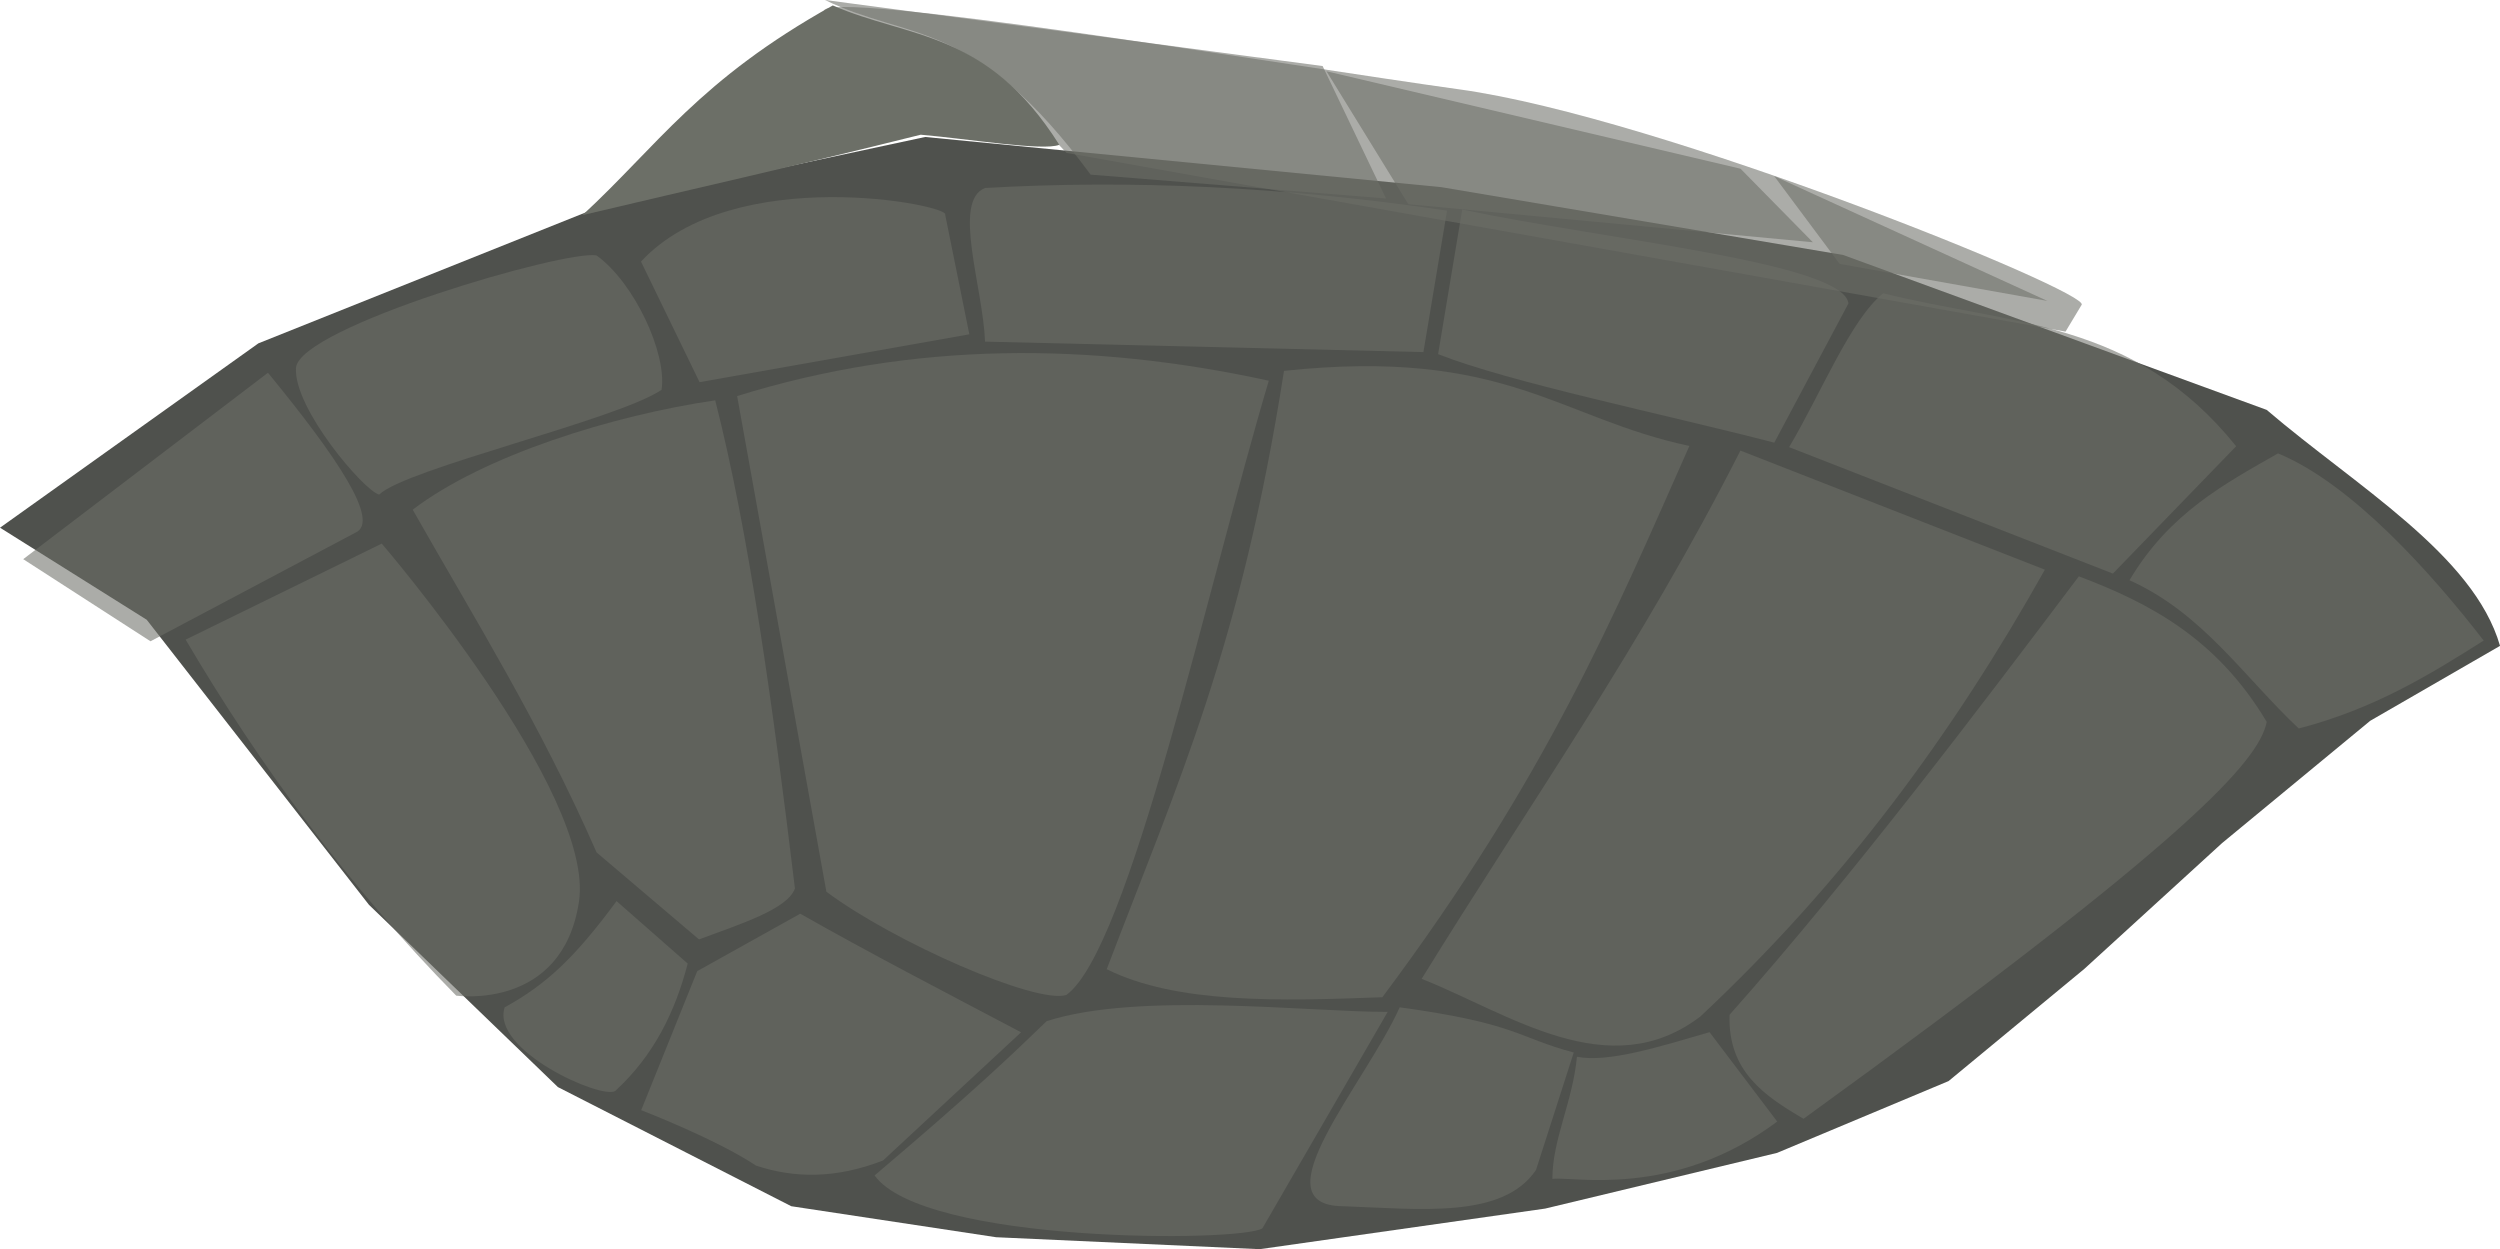 <?xml version="1.0" encoding="UTF-8" standalone="no"?>
<!-- Created with Inkscape (http://www.inkscape.org/) -->

<svg
   width="83.953mm"
   height="41.949mm"
   viewBox="0 0 83.953 41.949"
   version="1.1"
   id="svg1"
   inkscape:version="1.4 (e7c3feb100, 2024-10-09)"
   sodipodi:docname="emptyturtleshell.svg"
   xmlns:inkscape="http://www.inkscape.org/namespaces/inkscape"
   xmlns:sodipodi="http://sodipodi.sourceforge.net/DTD/sodipodi-0.dtd"
   xmlns="http://www.w3.org/2000/svg"
   xmlns:svg="http://www.w3.org/2000/svg">
  <sodipodi:namedview
     id="namedview1"
     pagecolor="#ffffff"
     bordercolor="#000000"
     borderopacity="0.25"
     inkscape:showpageshadow="2"
     inkscape:pageopacity="0.0"
     inkscape:pagecheckerboard="0"
     inkscape:deskcolor="#d1d1d1"
     inkscape:document-units="mm"
     inkscape:zoom="0.49175084"
     inkscape:cx="260.29442"
     inkscape:cy="-28.469702"
     inkscape:window-width="1239"
     inkscape:window-height="761"
     inkscape:window-x="123"
     inkscape:window-y="-4"
     inkscape:window-maximized="0"
     inkscape:current-layer="layer1" />
  <defs
     id="defs1" />
  <g
     inkscape:label="Layer 1"
     inkscape:groupmode="layer"
     id="layer1"
     transform="translate(-35.983,-156.104)">
    <g
       id="g32"
       transform="rotate(-171.392,4.806,160.214)">
      <path
         style="opacity:1;fill:#4f514d;fill-opacity:1;stroke-width:0;stroke-linejoin:bevel"
         d="m -111.659,160.065 c 1.329,2.899 5.605,4.586 8.933,6.662 l 14.841,3.015 13.681,0.232 17.392,-0.928 10.435,-3.942 10.667,-6.261 7.652,-7.42 -5.333,-2.319 -8.812,-8.348 -7.189,-5.102 -8.348,-2.783 h -6.957 l -8.812,0.928 -9.275,2.783 -7.42,3.015 -5.333,3.246 -3.942,4.406 -3.942,4.87 -4.304,4.805 z"
         id="path6"
         sodipodi:nodetypes="ccccccccccccccccccccc" />
      <g
         id="g31"
         style="opacity:1;fill:#6c6f67;fill-opacity:1">
        <path
           style="opacity:0.574;fill:#6c6f67;fill-opacity:1;stroke-width:0;stroke-linejoin:bevel"
           d="m -40.812,152.814 c 0,0 -8.348,-7.189 -8.348,-10.899 0,-3.71 3.604,-3.736 3.604,-3.736 4.104,3.077 7.642,6.607 10.773,10.461 z"
           id="path7"
           sodipodi:nodetypes="csccc" />
        <path
           style="opacity:0.574;fill:#6c6f67;fill-opacity:1;stroke-width:0;stroke-linejoin:bevel"
           d="m -39.885,153.046 6.261,-4.638 4.638,2.087 -7.189,7.42 c -2.7,-2.436 -4.493,-4.368 -3.71,-4.87 z"
           id="path8"
           sodipodi:nodetypes="ccccc" />
        <path
           style="opacity:0.574;fill:#6c6f67;fill-opacity:1;stroke-width:0;stroke-linejoin:bevel"
           d="m -49.33,159.327 c -0.002,1.229 1.433,3.412 2.831,4.133 1,0.067 9.51,-3.866 9.418,-5.242 -0.113,-1.344 -2.871,-3.739 -3.398,-3.791 -0.746,0.992 -7.531,3.681 -8.851,4.899 z"
           id="path9"
           sodipodi:nodetypes="ccccc" />
        <path
           style="opacity:0.574;fill:#6c6f67;fill-opacity:1;stroke-width:0;stroke-linejoin:bevel"
           d="m -59.27,162.716 1.403,3.849 c -0.151,0.346 7.291,0.698 9.865,-3.084 l -2.551,-3.71 z"
           id="path10"
           sodipodi:nodetypes="ccccc" />
        <path
           style="opacity:0.574;fill:#6c6f67;fill-opacity:1;stroke-width:0;stroke-linejoin:bevel"
           d="m -74.436,164.408 -0.074,4.817 c 5.552,-0.022 10.686,-0.565 15.451,-1.571 1.041,-0.586 -0.429,-3.307 -0.769,-5.102 z"
           id="path11"
           sodipodi:nodetypes="ccccc" />
        <path
           style="opacity:0.574;fill:#6c6f67;fill-opacity:1;stroke-width:0;stroke-linejoin:bevel"
           d="m -88.304,168.16 1.763,-4.996 c 3.941,0.407 9.056,0.668 11.607,1.249 l -0.073,4.922 c -4.913,-0.281 -12.932,0.155 -13.297,-1.175 z"
           id="path12"
           sodipodi:nodetypes="ccccc" />
        <path
           style="opacity:0.574;fill:#6c6f67;fill-opacity:1;stroke-width:0;stroke-linejoin:bevel"
           d="m -101.895,165.368 3.453,-4.849 11.387,2.571 c -0.776,1.9 -1.401,4.554 -2.351,5.583 -4.386,-0.417 -8.468,0.394 -12.489,-3.306 z"
           id="path13"
           sodipodi:nodetypes="ccccc" />
        <path
           style="opacity:0.574;fill:#6c6f67;fill-opacity:1;stroke-width:0;stroke-linejoin:bevel"
           d="m -99.026,160.381 c -2.597,-0.723 -4.296,-2.644 -6.365,-4.071 -2.405,1.03 -4.067,2.432 -5.699,3.849 2.053,1.962 5.174,4.548 7.771,5.181 1.583,-1.254 3.307,-2.519 4.293,-4.959 z"
           id="path15"
           sodipodi:nodetypes="ccccc" />
        <path
           style="opacity:0.574;fill:#6c6f67;fill-opacity:1;stroke-width:0;stroke-linejoin:bevel"
           d="m -104.295,156.367 c 0.061,-1.338 1.997,-4.308 13.384,-15.505 1.412,0.562 2.757,1.197 2.98,3.081 -3.39,5.22 -6.781,11.481 -9.394,16.314 -2.476,-0.53 -4.893,-1.362 -6.97,-3.889 z"
           id="path16"
           sodipodi:nodetypes="ccccc" />
        <path
           style="opacity:0.574;fill:#6c6f67;fill-opacity:1;stroke-width:0;stroke-linejoin:bevel"
           d="m -96.164,160.307 c 2.213,-5.867 5.094,-11.373 9.192,-16.566 2.687,-2.775 6.371,-0.86 9.445,-0.152 -2.683,6.301 -5.608,12.118 -7.929,19.142 z"
           id="path17"
           sodipodi:nodetypes="ccccc" />
        <path
           style="opacity:0.574;fill:#6c6f67;fill-opacity:1;stroke-width:0;stroke-linejoin:bevel"
           d="m -83.739,162.63 c 1.623,-5.927 3.06,-11.703 7.424,-19.849 3.414,-0.649 6.802,-1.256 9.293,-0.455 -1.432,6.584 -2.832,11.4 -2.879,20.758 -7.224,1.892 -9.364,-0.195 -13.839,-0.455 z"
           id="path18"
           sodipodi:nodetypes="ccccc" />
        <path
           style="opacity:0.574;fill:#6c6f67;fill-opacity:1;stroke-width:0;stroke-linejoin:bevel"
           d="m -65.81,141.266 c -1.862,1.819 -2.649,14.382 -3.636,21.415 6.111,0.392 12.003,-0.478 17.576,-3.182 l -5.455,-16.01 c -2.505,-1.337 -7.53,-2.685 -8.485,-2.222 z"
           id="path19"
           sodipodi:nodetypes="ccccc" />
        <path
           style="opacity:0.574;fill:#6c6f67;fill-opacity:1;stroke-width:0;stroke-linejoin:bevel"
           d="m -56.264,143.438 c 0.142,-0.724 1.624,-1.448 2.929,-2.172 l 3.838,2.374 c 2.511,3.98 5.192,7.103 7.828,10.455 -2.091,2.165 -6.189,4.146 -9.495,5.152 -1.782,-4.212 -3.453,-9.863 -5.101,-15.808 z"
           id="path20"
           sodipodi:nodetypes="cccccc" />
        <path
           style="opacity:0.574;fill:#6c6f67;fill-opacity:1;stroke-width:0;stroke-linejoin:bevel"
           d="m -53.082,140.407 2.677,1.717 c 1.12,-2.126 1.932,-3.131 3.182,-4.091 0.24,-1.497 -3.67,-2.576 -4.091,-2.222 -1.114,1.382 -1.594,2.945 -1.768,4.596 z"
           id="path21"
           sodipodi:nodetypes="ccccc" />
        <path
           style="opacity:0.574;fill:#6c6f67;fill-opacity:1;stroke-width:0;stroke-linejoin:bevel"
           d="m -64.496,139.801 c 2.71,0.943 5.476,1.886 7.929,2.828 l 3.131,-2.424 1.162,-4.899 c 0,0 -2.624,-0.58 -4.091,-1.263 -1.335,-0.232 -2.723,-0.037 -4.192,0.808 z"
           id="path22"
           sodipodi:nodetypes="ccccccc" />
        <path
           style="opacity:0.574;fill:#6c6f67;fill-opacity:1;stroke-width:0;stroke-linejoin:bevel"
           d="m -76.566,142.321 c 2.606,-0.4 8.381,-0.573 11.277,-2.022 1.018,-1.333 2.093,-2.726 4.938,-5.988 -1.983,-2.024 -12.517,-0.376 -13.143,0.194 z"
           id="path23"
           sodipodi:nodetypes="ccccc" />
        <path
           style="opacity:0.574;fill:#6c6f67;fill-opacity:1;stroke-width:0;stroke-linejoin:bevel"
           d="m -90.051,140.637 2.696,2.629 c 1.585,-0.732 3.216,-1.533 4.28,-1.483 -0.084,-1.545 0.4,-2.857 0.202,-4.179 -0.652,0.195 -4.107,-0.071 -7.178,3.033 z"
           id="path24"
           sodipodi:nodetypes="ccccc" />
        <path
           style="opacity:0.574;fill:#6c6f67;fill-opacity:1;stroke-width:0;stroke-linejoin:bevel"
           d="m -76.942,142.534 c -4.009,0.053 -4.046,-0.412 -6.006,-0.626 l 0.663,-4.09 c 0.86,-1.805 3.669,-1.879 6.228,-2.174 2.881,-0.414 -0.148,4.217 -0.884,6.891 z"
           id="path25"
           sodipodi:nodetypes="ccccc" />
        <path
           style="opacity:0.574;fill:#6c6f67;fill-opacity:1;stroke-width:0;stroke-linejoin:bevel"
           d="m -61.584,169.227 2.022,1.595 7.605,0.399 -0.855,1.481 c 0.234,0.78 -15.811,0.537 -21.506,0.61 -6.795,0.088 -22.044,-3.573 -21.734,-4.029 l 0.399,-0.968 z"
           id="path26"
           sodipodi:nodetypes="ccccsccc" />
        <path
           style="opacity:0.574;fill:#6c6f67;fill-opacity:1;stroke-width:0;stroke-linejoin:bevel"
           d="m -69.652,173.399 16.855,-0.308 c -2.987,-0.942 -5.036,0.199 -9.697,-4.464 l -9.928,0.693 z"
           id="path27"
           sodipodi:nodetypes="ccccc" />
        <path
           style="opacity:0.574;fill:#6c6f67;fill-opacity:1;stroke-width:0;stroke-linejoin:bevel"
           d="m -86.815,170.012 2.771,2.078 14.238,1.154 -3.386,-4.002 z"
           id="path28" />
        <path
           style="opacity:0.574;fill:#6c6f67;fill-opacity:1;stroke-width:0;stroke-linejoin:bevel"
           d="m -94.896,169.243 7.083,0.185 2.614,2.586 z"
           id="path29" />
        <path
           style="opacity:1;fill:#6c6f67;fill-opacity:1;stroke-width:0;stroke-linejoin:bevel"
           d="m -24.181,217.669 c 0.507,-0.294 3.005,-0.257 4.652,-0.361 4.189,-1.747 7.218,-2.914 10.827,-4.371 -2.141,2.671 -3.181,5.066 -7.258,8.221 -2.693,-0.721 -5.235,-0.036 -8.221,-3.489 z"
           id="path32"
           sodipodi:nodetypes="ccccc"
           transform="translate(-37.123,-48.209)" />
      </g>
    </g>
  </g>
</svg>
